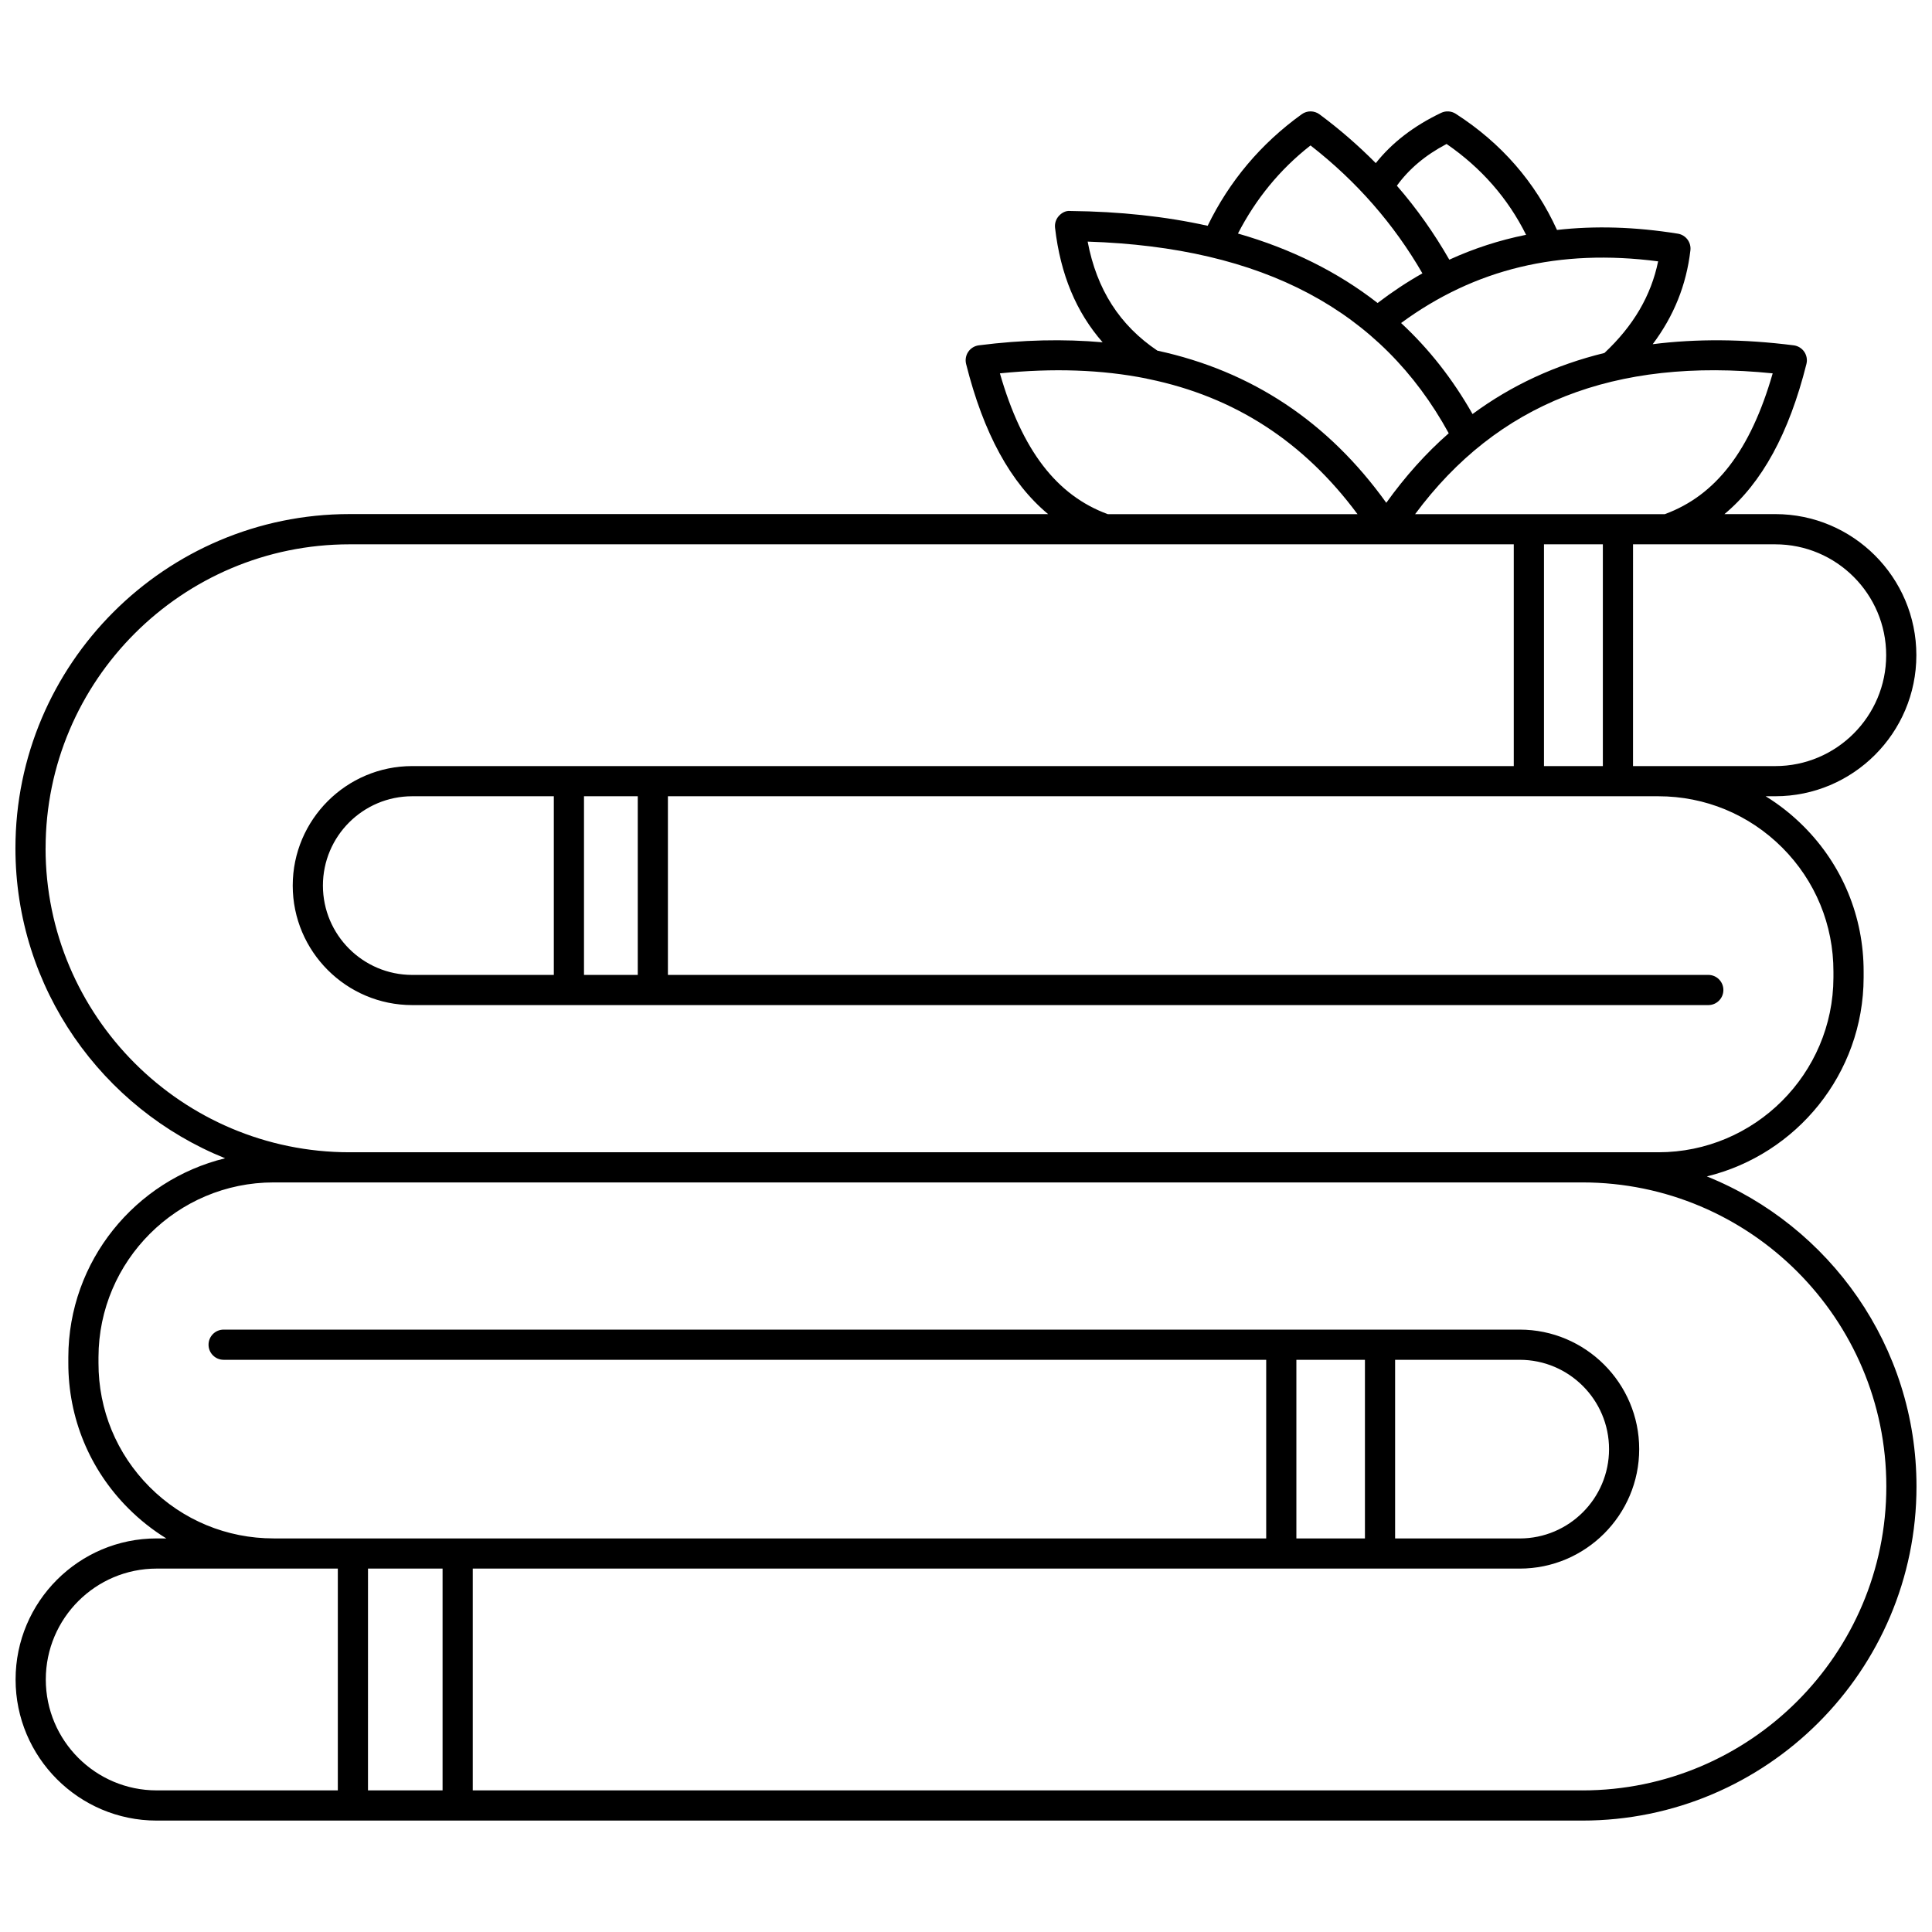 <?xml version="1.0" encoding="UTF-8"?>
<!-- Uploaded to: ICON Repo, www.iconrepo.com, Generator: ICON Repo Mixer Tools -->
<svg width="800px" height="800px" version="1.1" viewBox="144 144 512 512" xmlns="http://www.w3.org/2000/svg">
 <defs>
  <clipPath id="a">
   <path d="m148.09 173h503.81v454h-503.81z"/>
  </clipPath>
 </defs>
 <g clip-path="url(#a)">
  <path d="m596.33 455.76c23.762-5.793 41.504-27.199 41.551-52.715v-1.527c0.027-14.551-5.617-28.234-15.898-38.531-3.078-3.082-6.453-5.75-10.07-7.973h2.559c20.613 0 37.383-16.77 37.383-37.387s-16.766-37.383-37.383-37.383h-13.477c9.949-8.277 17.121-21.414 21.727-39.785 0.277-1.109 0.07-2.281-0.574-3.231-0.645-0.941-1.664-1.566-2.801-1.711-13.359-1.699-25.797-1.758-37.363-0.301 5.586-7.445 8.91-15.648 9.992-24.875 0.25-2.129-1.223-4.078-3.336-4.414-11.293-1.816-21.938-2.129-32.02-0.988-5.738-12.629-14.719-22.992-26.824-30.781-1.168-0.75-2.637-0.848-3.887-0.246-7.277 3.469-13.062 7.953-17.309 13.32-4.582-4.617-9.539-8.949-14.906-12.926-1.402-1.035-3.309-1.051-4.719-0.031-10.848 7.805-19.195 17.754-24.934 29.562-11.129-2.473-23.27-3.785-36.426-3.922-1.133-0.133-2.25 0.469-3.016 1.324-0.77 0.852-1.133 1.996-1 3.137 1.43 12.383 5.629 22.383 12.609 30.34-10.266-0.91-21.184-0.684-32.805 0.801-1.137 0.145-2.156 0.77-2.801 1.711-0.645 0.945-0.852 2.121-0.574 3.231 4.606 18.367 11.781 31.508 21.727 39.785l-185.11-0.008c-48.824 0.012-88.555 39.734-88.555 88.562 0 37.176 23.035 69.051 55.57 82.16-23.762 5.793-41.504 27.199-41.551 52.711v1.527c-0.027 14.551 5.617 28.234 15.898 38.531 3.078 3.082 6.453 5.75 10.07 7.973h-2.562c-20.613 0-37.383 16.77-37.383 37.387 0 20.617 16.766 37.387 37.383 37.387h377.82c48.828 0 88.555-39.73 88.555-88.555 0.004-37.176-23.031-69.055-55.566-82.16zm47.527-138.13c0 16.207-13.184 29.391-29.387 29.391h-37.703l0.004-58.77h37.703c16.199 0 29.383 13.184 29.383 29.379zm-90.688 29.391v-58.77h15.605v58.77zm60.613-104.08c-5.879 20.434-15.047 32.332-28.582 37.312h-66.18c21.738-29.324 52.816-41.566 94.762-37.312zm-30.359-29.68c-1.879 9.137-6.578 17.109-14.227 24.277-12.965 3.168-24.629 8.562-34.957 16.188-5.223-9.215-11.535-17.266-18.938-24.121 19.562-14.375 41.926-19.75 68.121-16.344zm-56.066-31.109c9.211 6.34 16.27 14.422 21.07 24.074-7.062 1.414-13.832 3.613-20.344 6.594-4-6.977-8.621-13.543-13.898-19.609 3.172-4.375 7.461-8.051 13.172-11.059zm-36.055 0.391c12.207 9.496 22.141 20.891 29.652 33.898-4.062 2.289-8.016 4.914-11.875 7.856-10.496-8.18-22.824-14.344-37.008-18.406 4.684-9.082 11.059-16.969 19.23-23.348zm-59.062 25.484c46.488 1.504 77.824 18.191 95.691 50.793-6.039 5.285-11.547 11.449-16.551 18.426-15.379-21.453-35.68-34.918-60.652-40.32-9.988-6.715-16.082-16.191-18.488-28.898zm-23.254 34.914c14.145-1.43 27.055-0.977 38.793 1.367 0.219 0.062 0.434 0.129 0.66 0.152 22.738 4.699 41.047 16.555 55.312 35.793h-66.188c-13.531-4.981-22.703-16.879-28.578-37.312zm-252.9 125.86c0-44.414 36.141-80.551 80.559-80.551h308.52v58.77h-291.92c-17.461 0-31.668 14.207-31.668 31.668 0 17.461 14.207 31.672 31.668 31.672h343.47c2.211 0 4-1.789 4-4 0-2.211-1.789-4-4-4l-275.71 0.004v-47.348h262.47c12.41 0 24.074 4.84 32.844 13.617 8.766 8.785 13.582 20.457 13.562 32.875v1.527c-0.047 25.547-20.867 46.328-46.406 46.328h-346.84c-44.418 0-80.559-36.137-80.559-80.562zm142.68 33.562v-47.348h14.25v47.348zm-45.516 0c-13.055 0-23.672-10.621-23.672-23.676 0-13.055 10.617-23.672 23.672-23.672h37.52v47.348zm-97.113 186.72c0-16.207 13.184-29.391 29.387-29.391h48.004v58.773l-48.012 0.004c-16.199 0.004-29.379-13.18-29.379-29.387zm105.15-29.387v58.773h-19.766l0.004-58.773zm302.06 58.777h-294.06v-58.777h277.45c17.461 0 31.668-14.207 31.668-31.668 0-17.461-14.207-31.668-31.668-31.668h-343.47c-2.211 0-4 1.789-4 4s1.789 4 4 4h276.29v47.344l-263.05-0.008c-12.41 0-24.074-4.84-32.844-13.617-8.766-8.785-13.582-20.457-13.562-32.875v-1.527c0.047-25.543 20.867-46.324 46.406-46.324h346.83c44.418 0 80.559 36.137 80.559 80.555 0.008 44.426-36.129 80.566-80.551 80.566zm-57.625-114.11v47.344h-18.168v-47.344zm41.02 0c13.055 0 23.672 10.617 23.672 23.672s-10.617 23.672-23.672 23.672h-33.023v-47.344z"/>
 </g>
</svg>